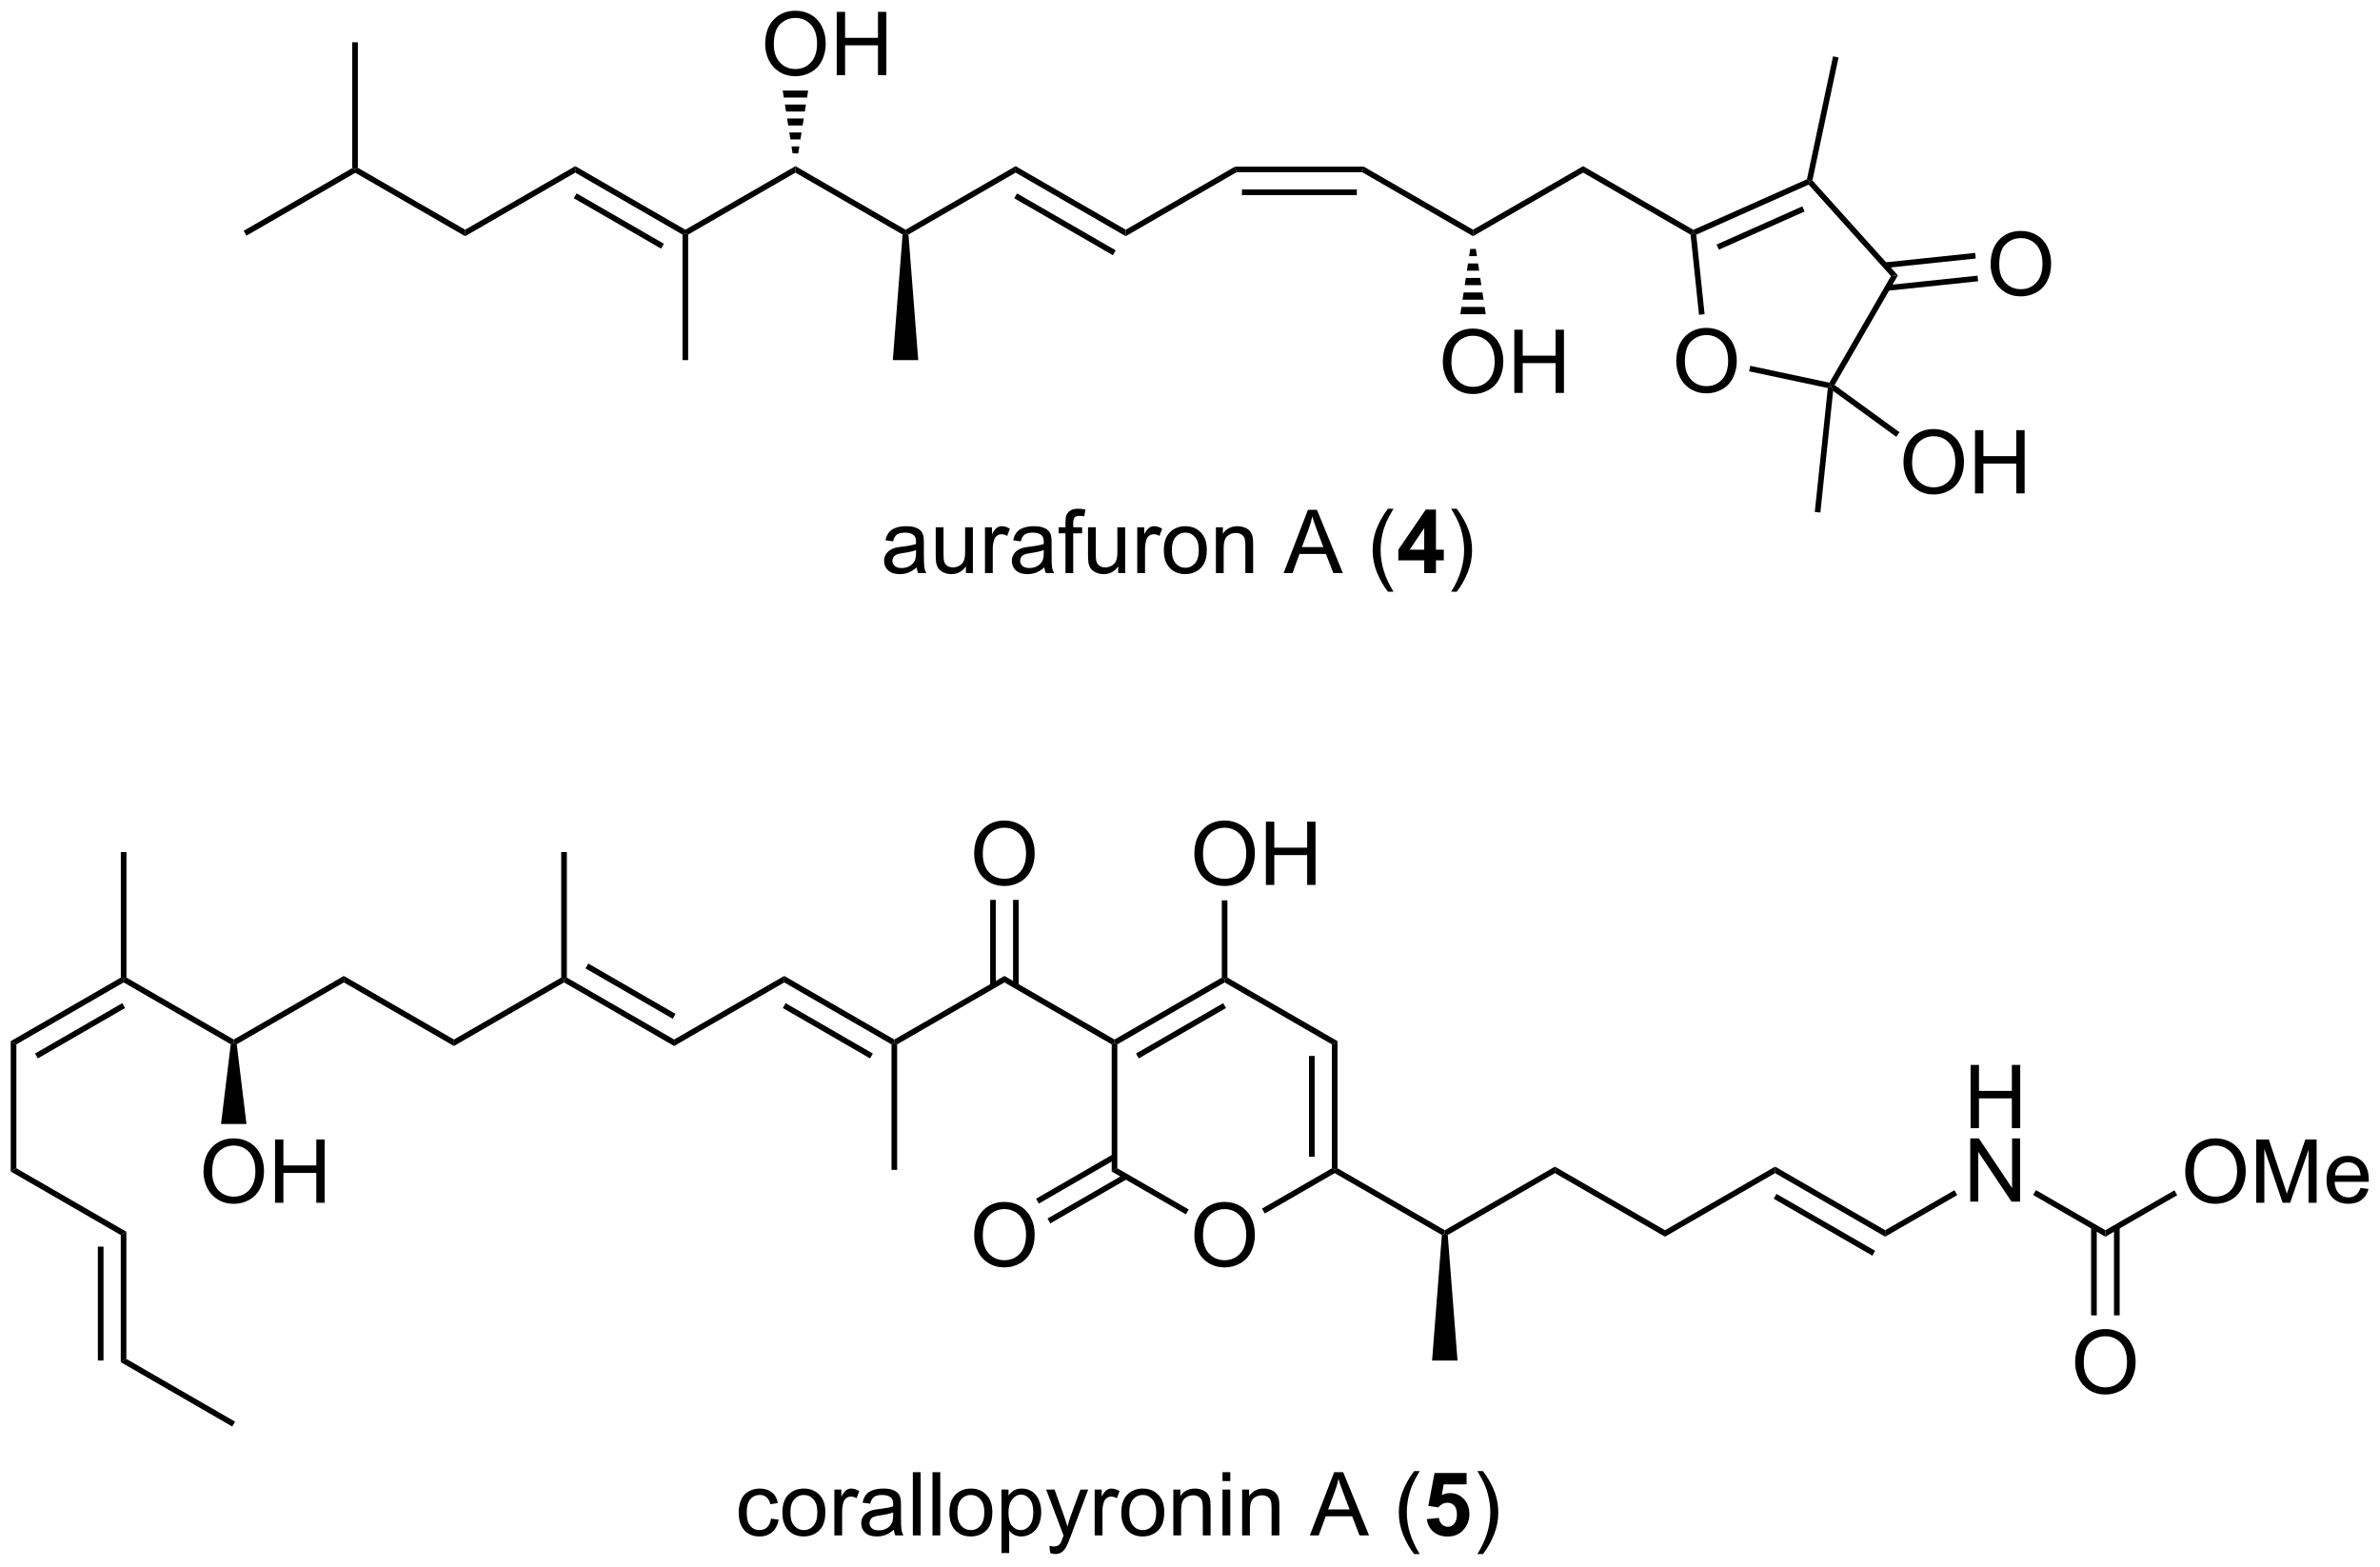<?xml version="1.0" encoding="UTF-8"?>
<!DOCTYPE svg PUBLIC '-//W3C//DTD SVG 1.0//EN'
          'http://www.w3.org/TR/2001/REC-SVG-20010904/DTD/svg10.dtd'>
<svg stroke-dasharray="none" shape-rendering="auto" xmlns="http://www.w3.org/2000/svg" font-family="'Dialog'" text-rendering="auto" width="591" fill-opacity="1" color-interpolation="auto" color-rendering="auto" preserveAspectRatio="xMidYMid meet" font-size="12px" viewBox="0 0 591 389" fill="black" xmlns:xlink="http://www.w3.org/1999/xlink" stroke="black" image-rendering="auto" stroke-miterlimit="10" stroke-linecap="square" stroke-linejoin="miter" font-style="normal" stroke-width="1" height="389" stroke-dashoffset="0" font-weight="normal" stroke-opacity="1"
><!--Generated by the Batik Graphics2D SVG Generator--><defs id="genericDefs"
  /><g
  ><defs id="defs1"
    ><clipPath clipPathUnits="userSpaceOnUse" id="clipPath1"
      ><path d="M0.633 1.598 L222.208 1.598 L222.208 147.305 L0.633 147.305 L0.633 1.598 Z"
      /></clipPath
      ><clipPath clipPathUnits="userSpaceOnUse" id="clipPath2"
      ><path d="M2.946 35.707 L2.946 177.363 L218.361 177.363 L218.361 35.707 Z"
      /></clipPath
    ></defs
    ><g transform="scale(2.667,2.667) translate(-0.633,-1.598) matrix(1.029,0,0,1.029,-2.398,-35.13)"
    ><path d="M25.249 57.017 L24.994 56.575 L34.833 50.894 L35.088 51.041 L35.088 51.336 Z" stroke="none" clip-path="url(#clipPath2)"
    /></g
    ><g transform="matrix(2.743,0,0,2.743,-8.082,-97.943)"
    ><path d="M35.088 51.336 L35.088 51.041 L35.343 50.894 L45.055 56.501 L45.055 57.09 Z" stroke="none" clip-path="url(#clipPath2)"
    /></g
    ><g transform="matrix(2.743,0,0,2.743,-8.082,-97.943)"
    ><path d="M45.055 57.09 L45.055 56.501 L55.022 50.747 L55.022 51.336 Z" stroke="none" clip-path="url(#clipPath2)"
    /></g
    ><g transform="matrix(2.743,0,0,2.743,-8.082,-97.943)"
    ><path d="M55.022 51.336 L55.022 50.747 L64.989 56.501 L64.989 56.796 L64.734 56.943 ZM54.894 53.654 L62.789 58.213 L63.045 57.771 L55.149 53.212 Z" stroke="none" clip-path="url(#clipPath2)"
    /></g
    ><g transform="matrix(2.743,0,0,2.743,-8.082,-97.943)"
    ><path d="M65.244 56.943 L64.989 56.796 L64.989 56.501 L74.955 50.747 L74.955 51.336 Z" stroke="none" clip-path="url(#clipPath2)"
    /></g
    ><g transform="matrix(2.743,0,0,2.743,-8.082,-97.943)"
    ><path d="M74.955 51.336 L74.955 50.747 L84.922 56.501 L84.922 56.796 L84.656 56.937 Z" stroke="none" clip-path="url(#clipPath2)"
    /></g
    ><g transform="matrix(2.743,0,0,2.743,-8.082,-97.943)"
    ><path d="M85.188 56.937 L84.922 56.796 L84.922 56.501 L94.889 50.747 L94.889 51.336 Z" stroke="none" clip-path="url(#clipPath2)"
    /></g
    ><g transform="matrix(2.743,0,0,2.743,-8.082,-97.943)"
    ><path d="M104.856 57.09 L104.856 56.501 L114.754 50.786 L114.891 51.296 Z" stroke="none" clip-path="url(#clipPath2)"
    /></g
    ><g transform="matrix(2.743,0,0,2.743,-8.082,-97.943)"
    ><path d="M114.891 51.296 L114.754 50.786 L126.4 50.786 L126.263 51.296 ZM115.378 53.368 L125.776 53.368 L125.776 52.858 L115.378 52.858 Z" stroke="none" clip-path="url(#clipPath2)"
    /></g
    ><g transform="matrix(2.743,0,0,2.743,-8.082,-97.943)"
    ><path d="M126.263 51.296 L126.4 50.786 L136.298 56.501 L136.298 57.09 Z" stroke="none" clip-path="url(#clipPath2)"
    /></g
    ><g transform="matrix(2.743,0,0,2.743,-8.082,-97.943)"
    ><path d="M136.298 57.09 L136.298 56.501 L146.265 50.747 L146.265 51.336 Z" stroke="none" clip-path="url(#clipPath2)"
    /></g
    ><g transform="matrix(2.743,0,0,2.743,-8.082,-97.943)"
    ><path d="M146.265 51.336 L146.265 50.747 L156.247 56.51 L156.232 56.796 L155.991 56.952 Z" stroke="none" clip-path="url(#clipPath2)"
    /></g
    ><g transform="matrix(2.743,0,0,2.743,-8.082,-97.943)"
    ><path d="M133.561 68.49 Q133.561 67.063 134.327 66.258 Q135.092 65.451 136.303 65.451 Q137.095 65.451 137.73 65.831 Q138.368 66.209 138.702 66.886 Q139.038 67.563 139.038 68.422 Q139.038 69.295 138.686 69.982 Q138.334 70.67 137.689 71.024 Q137.045 71.378 136.298 71.378 Q135.491 71.378 134.853 70.988 Q134.217 70.594 133.889 69.92 Q133.561 69.243 133.561 68.49 ZM134.342 68.501 Q134.342 69.537 134.897 70.133 Q135.454 70.727 136.295 70.727 Q137.15 70.727 137.702 70.126 Q138.256 69.524 138.256 68.42 Q138.256 67.719 138.019 67.199 Q137.782 66.678 137.327 66.391 Q136.874 66.102 136.306 66.102 Q135.501 66.102 134.92 66.657 Q134.342 67.209 134.342 68.501 ZM140.036 71.279 L140.036 65.553 L140.794 65.553 L140.794 67.904 L143.771 67.904 L143.771 65.553 L144.529 65.553 L144.529 71.279 L143.771 71.279 L143.771 68.579 L140.794 68.579 L140.794 71.279 L140.036 71.279 Z" stroke="none" clip-path="url(#clipPath2)"
    /></g
    ><g transform="matrix(2.743,0,0,2.743,-8.082,-97.943)"
    ><path d="M136.553 58.241 L136.653 58.898 L135.943 58.898 L136.043 58.241 ZM136.752 59.554 L136.852 60.211 L135.744 60.211 L135.844 59.554 ZM136.951 60.868 L137.051 61.524 L135.545 61.524 L135.645 60.868 ZM137.15 62.181 L137.25 62.837 L135.346 62.837 L135.446 62.181 ZM137.349 63.494 L137.449 64.15 L135.147 64.15 L135.247 63.494 Z" stroke="none" clip-path="url(#clipPath2)"
    /></g
    ><g transform="matrix(2.743,0,0,2.743,-8.082,-97.943)"
    ><path d="M84.656 56.937 L84.922 56.796 L85.188 56.937 L86.073 68.304 L83.771 68.304 Z" stroke="none" clip-path="url(#clipPath2)"
    /></g
    ><g transform="matrix(2.743,0,0,2.743,-8.082,-97.943)"
    ><path d="M64.734 56.943 L64.989 56.796 L65.244 56.943 L65.244 68.304 L64.734 68.304 Z" stroke="none" clip-path="url(#clipPath2)"
    /></g
    ><g transform="matrix(2.743,0,0,2.743,-8.082,-97.943)"
    ><path d="M72.218 39.719 Q72.218 38.292 72.984 37.487 Q73.75 36.68 74.961 36.68 Q75.752 36.68 76.388 37.06 Q77.026 37.437 77.359 38.114 Q77.695 38.792 77.695 39.651 Q77.695 40.523 77.343 41.211 Q76.992 41.898 76.346 42.252 Q75.703 42.607 74.955 42.607 Q74.148 42.607 73.51 42.216 Q72.875 41.823 72.546 41.148 Q72.218 40.471 72.218 39.719 ZM73 39.729 Q73 40.766 73.554 41.362 Q74.112 41.956 74.953 41.956 Q75.807 41.956 76.359 41.354 Q76.914 40.752 76.914 39.648 Q76.914 38.948 76.677 38.427 Q76.44 37.906 75.984 37.62 Q75.531 37.331 74.963 37.331 Q74.159 37.331 73.578 37.885 Q73 38.437 73 39.729 ZM78.694 42.508 L78.694 36.781 L79.451 36.781 L79.451 39.133 L82.428 39.133 L82.428 36.781 L83.186 36.781 L83.186 42.508 L82.428 42.508 L82.428 39.807 L79.451 39.807 L79.451 42.508 L78.694 42.508 Z" stroke="none" clip-path="url(#clipPath2)"
    /></g
    ><g transform="matrix(2.743,0,0,2.743,-8.082,-97.943)"
    ><path d="M74.7 49.596 L74.601 48.963 L75.31 48.963 L75.21 49.596 ZM74.501 48.331 L74.402 47.698 L75.509 47.698 L75.409 48.331 ZM74.302 47.066 L74.203 46.433 L75.708 46.433 L75.609 47.066 ZM74.103 45.801 L74.004 45.168 L75.907 45.168 L75.808 45.801 ZM73.904 44.536 L73.805 43.903 L76.106 43.903 L76.007 44.536 Z" stroke="none" clip-path="url(#clipPath2)"
    /></g
    ><g transform="matrix(2.743,0,0,2.743,-8.082,-97.943)"
    ><path d="M35.343 50.894 L35.088 51.041 L34.833 50.894 L34.833 39.533 L35.343 39.533 Z" stroke="none" clip-path="url(#clipPath2)"
    /></g
    ><g transform="matrix(2.743,0,0,2.743,-8.082,-97.943)"
    ><path d="M154.697 68.427 Q154.697 67 155.463 66.195 Q156.229 65.388 157.44 65.388 Q158.231 65.388 158.867 65.768 Q159.505 66.146 159.838 66.823 Q160.174 67.5 160.174 68.359 Q160.174 69.232 159.822 69.919 Q159.471 70.607 158.825 70.961 Q158.182 71.315 157.435 71.315 Q156.627 71.315 155.989 70.925 Q155.354 70.531 155.026 69.857 Q154.697 69.18 154.697 68.427 ZM155.479 68.438 Q155.479 69.474 156.033 70.07 Q156.591 70.664 157.432 70.664 Q158.286 70.664 158.838 70.063 Q159.393 69.461 159.393 68.357 Q159.393 67.656 159.156 67.136 Q158.919 66.615 158.463 66.328 Q158.01 66.039 157.442 66.039 Q156.638 66.039 156.057 66.594 Q155.479 67.146 155.479 68.438 Z" stroke="none" clip-path="url(#clipPath2)"
    /></g
    ><g transform="matrix(2.743,0,0,2.743,-8.082,-97.943)"
    ><path d="M155.991 56.952 L156.232 56.796 L156.505 56.953 L157.261 64.15 L156.754 64.203 Z" stroke="none" clip-path="url(#clipPath2)"
    /></g
    ><g transform="matrix(2.743,0,0,2.743,-8.082,-97.943)"
    ><path d="M156.505 56.953 L156.232 56.796 L156.247 56.51 L166.523 51.934 L166.745 52.115 L166.68 52.423 ZM158.553 58.309 L166.317 54.852 L166.109 54.386 L158.345 57.843 Z" stroke="none" clip-path="url(#clipPath2)"
    /></g
    ><g transform="matrix(2.743,0,0,2.743,-8.082,-97.943)"
    ><path d="M166.68 52.423 L166.745 52.115 L167.022 52.041 L174.76 60.634 L174.132 60.7 Z" stroke="none" clip-path="url(#clipPath2)"
    /></g
    ><g transform="matrix(2.743,0,0,2.743,-8.082,-97.943)"
    ><path d="M161.291 69.322 L161.398 68.823 L168.563 70.346 L168.692 70.634 L168.414 70.836 Z" stroke="none" clip-path="url(#clipPath2)"
    /></g
    ><g transform="matrix(2.743,0,0,2.743,-8.082,-97.943)"
    ><path d="M174.132 60.7 L174.76 60.634 L169.028 70.563 L168.692 70.634 L168.563 70.346 Z" stroke="none" clip-path="url(#clipPath2)"
    /></g
    ><g transform="matrix(2.743,0,0,2.743,-8.082,-97.943)"
    ><path d="M183.155 59.65 Q183.155 58.223 183.92 57.419 Q184.686 56.611 185.897 56.611 Q186.689 56.611 187.324 56.991 Q187.962 57.369 188.295 58.046 Q188.631 58.723 188.631 59.583 Q188.631 60.455 188.28 61.142 Q187.928 61.83 187.282 62.184 Q186.639 62.538 185.892 62.538 Q185.084 62.538 184.446 62.148 Q183.811 61.754 183.483 61.08 Q183.155 60.403 183.155 59.65 ZM183.936 59.661 Q183.936 60.697 184.491 61.294 Q185.048 61.887 185.889 61.887 Q186.743 61.887 187.295 61.286 Q187.85 60.684 187.85 59.58 Q187.85 58.879 187.613 58.359 Q187.376 57.838 186.92 57.551 Q186.467 57.262 185.899 57.262 Q185.095 57.262 184.514 57.817 Q183.936 58.369 183.936 59.661 Z" stroke="none" clip-path="url(#clipPath2)"
    /></g
    ><g transform="matrix(2.743,0,0,2.743,-8.082,-97.943)"
    ><path d="M173.833 62.03 L182.023 61.169 L181.97 60.661 L173.779 61.522 ZM173.616 59.97 L181.807 59.109 L181.754 58.601 L173.563 59.462 Z" stroke="none" clip-path="url(#clipPath2)"
    /></g
    ><g transform="matrix(2.743,0,0,2.743,-8.082,-97.943)"
    ><path d="M168.414 70.836 L168.692 70.634 L168.899 71.1 L167.742 82.106 L167.235 82.053 Z" stroke="none" clip-path="url(#clipPath2)"
    /></g
    ><g transform="matrix(2.743,0,0,2.743,-8.082,-97.943)"
    ><path d="M167.022 52.041 L166.745 52.115 L166.523 51.934 L168.888 40.804 L169.388 40.911 Z" stroke="none" clip-path="url(#clipPath2)"
    /></g
    ><g transform="matrix(2.743,0,0,2.743,-8.082,-97.943)"
    ><path d="M175.265 77.585 Q175.265 76.158 176.031 75.353 Q176.797 74.546 178.008 74.546 Q178.799 74.546 179.435 74.926 Q180.073 75.303 180.406 75.981 Q180.742 76.658 180.742 77.517 Q180.742 78.389 180.39 79.077 Q180.039 79.764 179.393 80.118 Q178.75 80.473 178.002 80.473 Q177.195 80.473 176.557 80.082 Q175.922 79.689 175.594 79.014 Q175.265 78.337 175.265 77.585 ZM176.047 77.595 Q176.047 78.632 176.601 79.228 Q177.159 79.822 178 79.822 Q178.854 79.822 179.406 79.22 Q179.961 78.618 179.961 77.514 Q179.961 76.814 179.724 76.293 Q179.487 75.772 179.031 75.486 Q178.578 75.197 178.01 75.197 Q177.206 75.197 176.625 75.751 Q176.047 76.303 176.047 77.595 ZM181.741 80.374 L181.741 74.647 L182.499 74.647 L182.499 76.999 L185.475 76.999 L185.475 74.647 L186.233 74.647 L186.233 80.374 L185.475 80.374 L185.475 77.673 L182.499 77.673 L182.499 80.374 L181.741 80.374 Z" stroke="none" clip-path="url(#clipPath2)"
    /></g
    ><g transform="matrix(2.743,0,0,2.743,-8.082,-97.943)"
    ><path d="M168.899 71.1 L168.692 70.634 L169.028 70.563 L174.91 74.837 L174.61 75.25 Z" stroke="none" clip-path="url(#clipPath2)"
    /></g
    ><g transform="matrix(2.743,0,0,2.743,-8.082,-97.943)"
    ><path d="M94.889 51.336 L94.889 50.747 L104.856 56.501 L104.856 57.09 ZM94.761 53.654 L103.692 58.811 L103.948 58.369 L95.016 53.212 Z" stroke="none" clip-path="url(#clipPath2)"
    /></g
    ><g transform="matrix(2.743,0,0,2.743,-8.082,-97.943)"
    ><path d="M111.071 147.553 Q111.071 146.126 111.837 145.322 Q112.603 144.514 113.814 144.514 Q114.605 144.514 115.241 144.895 Q115.879 145.272 116.212 145.949 Q116.548 146.626 116.548 147.486 Q116.548 148.358 116.196 149.046 Q115.845 149.733 115.199 150.087 Q114.556 150.441 113.808 150.441 Q113.001 150.441 112.363 150.051 Q111.728 149.658 111.4 148.983 Q111.071 148.306 111.071 147.553 ZM111.853 147.564 Q111.853 148.6 112.407 149.197 Q112.965 149.79 113.806 149.79 Q114.66 149.79 115.212 149.189 Q115.767 148.587 115.767 147.483 Q115.767 146.783 115.53 146.262 Q115.293 145.741 114.837 145.454 Q114.384 145.165 113.816 145.165 Q113.011 145.165 112.431 145.72 Q111.853 146.272 111.853 147.564 Z" stroke="none" clip-path="url(#clipPath2)"
    /></g
    ><g transform="matrix(2.743,0,0,2.743,-8.082,-97.943)"
    ><path d="M103.587 130.252 L103.842 130.105 L104.097 130.252 L104.097 141.466 L103.587 141.761 Z" stroke="none" clip-path="url(#clipPath2)"
    /></g
    ><g transform="matrix(2.743,0,0,2.743,-8.082,-97.943)"
    ><path d="M103.587 141.761 L104.097 141.466 L110.555 145.195 L110.3 145.637 Z" stroke="none" clip-path="url(#clipPath2)"
    /></g
    ><g transform="matrix(2.743,0,0,2.743,-8.082,-97.943)"
    ><path d="M117.447 145.562 L117.191 145.12 L123.52 141.466 L123.775 141.613 L123.775 141.908 Z" stroke="none" clip-path="url(#clipPath2)"
    /></g
    ><g transform="matrix(2.743,0,0,2.743,-8.082,-97.943)"
    ><path d="M124.03 141.466 L123.775 141.613 L123.52 141.466 L123.52 130.252 L124.03 129.957 ZM121.959 140.417 L121.959 131.3 L121.448 131.3 L121.448 140.417 Z" stroke="none" clip-path="url(#clipPath2)"
    /></g
    ><g transform="matrix(2.743,0,0,2.743,-8.082,-97.943)"
    ><path d="M124.03 129.957 L123.52 130.252 L113.808 124.645 L113.808 124.35 L114.064 124.203 Z" stroke="none" clip-path="url(#clipPath2)"
    /></g
    ><g transform="matrix(2.743,0,0,2.743,-8.082,-97.943)"
    ><path d="M113.553 124.203 L113.808 124.35 L113.808 124.645 L104.097 130.252 L103.842 130.105 L103.842 129.81 ZM113.681 126.521 L105.786 131.08 L106.041 131.522 L113.936 126.963 Z" stroke="none" clip-path="url(#clipPath2)"
    /></g
    ><g transform="matrix(2.743,0,0,2.743,-8.082,-97.943)"
    ><path d="M91.138 147.553 Q91.138 146.126 91.903 145.322 Q92.669 144.514 93.88 144.514 Q94.672 144.514 95.307 144.895 Q95.945 145.272 96.278 145.949 Q96.614 146.626 96.614 147.486 Q96.614 148.358 96.263 149.046 Q95.911 149.733 95.265 150.087 Q94.622 150.441 93.875 150.441 Q93.067 150.441 92.43 150.051 Q91.794 149.658 91.466 148.983 Q91.138 148.306 91.138 147.553 ZM91.919 147.564 Q91.919 148.6 92.474 149.197 Q93.031 149.79 93.872 149.79 Q94.726 149.79 95.278 149.189 Q95.833 148.587 95.833 147.483 Q95.833 146.783 95.596 146.262 Q95.359 145.741 94.903 145.454 Q94.45 145.165 93.883 145.165 Q93.078 145.165 92.497 145.72 Q91.919 146.272 91.919 147.564 Z" stroke="none" clip-path="url(#clipPath2)"
    /></g
    ><g transform="matrix(2.743,0,0,2.743,-8.082,-97.943)"
    ><path d="M103.714 140.196 L96.74 144.223 L96.995 144.665 L103.969 140.638 ZM104.75 141.99 L97.776 146.017 L98.031 146.459 L105.005 142.432 Z" stroke="none" clip-path="url(#clipPath2)"
    /></g
    ><g transform="matrix(2.743,0,0,2.743,-8.082,-97.943)"
    ><path d="M103.842 129.81 L103.842 130.105 L103.587 130.252 L93.875 124.645 L93.875 124.056 Z" stroke="none" clip-path="url(#clipPath2)"
    /></g
    ><g transform="matrix(2.743,0,0,2.743,-8.082,-97.943)"
    ><path d="M93.875 124.056 L93.875 124.645 L84.163 130.252 L83.908 130.105 L83.908 129.81 Z" stroke="none" clip-path="url(#clipPath2)"
    /></g
    ><g transform="matrix(2.743,0,0,2.743,-8.082,-97.943)"
    ><path d="M83.908 129.81 L83.908 130.105 L83.653 130.252 L73.941 124.645 L73.941 124.056 ZM81.964 131.08 L74.069 126.521 L73.814 126.963 L81.709 131.522 Z" stroke="none" clip-path="url(#clipPath2)"
    /></g
    ><g transform="matrix(2.743,0,0,2.743,-8.082,-97.943)"
    ><path d="M73.941 124.056 L73.941 124.645 L63.974 130.399 L63.974 129.81 Z" stroke="none" clip-path="url(#clipPath2)"
    /></g
    ><g transform="matrix(2.743,0,0,2.743,-8.082,-97.943)"
    ><path d="M63.974 129.81 L63.974 130.399 L54.008 124.645 L54.008 124.35 L54.263 124.203 ZM64.102 127.492 L56.207 122.933 L55.952 123.375 L63.847 127.933 Z" stroke="none" clip-path="url(#clipPath2)"
    /></g
    ><g transform="matrix(2.743,0,0,2.743,-8.082,-97.943)"
    ><path d="M53.752 124.203 L54.008 124.35 L54.008 124.645 L44.041 130.399 L44.041 129.81 Z" stroke="none" clip-path="url(#clipPath2)"
    /></g
    ><g transform="matrix(2.743,0,0,2.743,-8.082,-97.943)"
    ><path d="M44.041 129.81 L44.041 130.399 L34.074 124.645 L34.074 124.056 Z" stroke="none" clip-path="url(#clipPath2)"
    /></g
    ><g transform="matrix(2.743,0,0,2.743,-8.082,-97.943)"
    ><path d="M34.074 124.056 L34.074 124.645 L24.379 130.242 L24.107 130.105 L24.107 129.81 Z" stroke="none" clip-path="url(#clipPath2)"
    /></g
    ><g transform="matrix(2.743,0,0,2.743,-8.082,-97.943)"
    ><path d="M24.107 129.81 L24.107 130.105 L23.835 130.242 L14.14 124.645 L14.14 124.35 L14.396 124.203 Z" stroke="none" clip-path="url(#clipPath2)"
    /></g
    ><g transform="matrix(2.743,0,0,2.743,-8.082,-97.943)"
    ><path d="M13.885 124.203 L14.14 124.35 L14.14 124.645 L4.429 130.252 L3.919 129.957 ZM14.013 126.521 L6.118 131.08 L6.373 131.522 L14.268 126.963 Z" stroke="none" clip-path="url(#clipPath2)"
    /></g
    ><g transform="matrix(2.743,0,0,2.743,-8.082,-97.943)"
    ><path d="M91.138 113.027 Q91.138 111.6 91.903 110.796 Q92.669 109.988 93.88 109.988 Q94.672 109.988 95.307 110.369 Q95.945 110.746 96.278 111.423 Q96.614 112.1 96.614 112.96 Q96.614 113.832 96.263 114.52 Q95.911 115.207 95.265 115.561 Q94.622 115.915 93.875 115.915 Q93.067 115.915 92.43 115.525 Q91.794 115.132 91.466 114.457 Q91.138 113.78 91.138 113.027 ZM91.919 113.038 Q91.919 114.074 92.474 114.671 Q93.031 115.264 93.872 115.264 Q94.726 115.264 95.278 114.663 Q95.833 114.061 95.833 112.957 Q95.833 112.257 95.596 111.736 Q95.359 111.215 94.903 110.928 Q94.45 110.639 93.883 110.639 Q93.078 110.639 92.497 111.194 Q91.919 111.746 91.919 113.038 Z" stroke="none" clip-path="url(#clipPath2)"
    /></g
    ><g transform="matrix(2.743,0,0,2.743,-8.082,-97.943)"
    ><path d="M95.166 124.948 L95.166 117.172 L94.656 117.172 L94.656 124.948 ZM93.094 124.948 L93.094 117.172 L92.584 117.172 L92.584 124.948 Z" stroke="none" clip-path="url(#clipPath2)"
    /></g
    ><g transform="matrix(2.743,0,0,2.743,-8.082,-97.943)"
    ><path d="M83.653 130.252 L83.908 130.105 L84.163 130.252 L84.163 141.613 L83.653 141.613 Z" stroke="none" clip-path="url(#clipPath2)"
    /></g
    ><g transform="matrix(2.743,0,0,2.743,-8.082,-97.943)"
    ><path d="M54.263 124.203 L54.008 124.35 L53.752 124.203 L53.752 112.841 L54.263 112.841 Z" stroke="none" clip-path="url(#clipPath2)"
    /></g
    ><g transform="matrix(2.743,0,0,2.743,-8.082,-97.943)"
    ><path d="M21.37 141.799 Q21.37 140.372 22.136 139.567 Q22.902 138.76 24.113 138.76 Q24.904 138.76 25.54 139.14 Q26.178 139.518 26.511 140.195 Q26.847 140.872 26.847 141.731 Q26.847 142.604 26.495 143.291 Q26.144 143.979 25.498 144.333 Q24.855 144.687 24.107 144.687 Q23.3 144.687 22.662 144.297 Q22.027 143.903 21.698 143.229 Q21.37 142.552 21.37 141.799 ZM22.152 141.81 Q22.152 142.846 22.706 143.442 Q23.264 144.036 24.105 144.036 Q24.959 144.036 25.511 143.435 Q26.066 142.833 26.066 141.729 Q26.066 141.028 25.829 140.507 Q25.592 139.987 25.136 139.7 Q24.683 139.411 24.115 139.411 Q23.31 139.411 22.73 139.966 Q22.152 140.518 22.152 141.81 ZM27.846 144.588 L27.846 138.862 L28.603 138.862 L28.603 141.213 L31.58 141.213 L31.58 138.862 L32.338 138.862 L32.338 144.588 L31.58 144.588 L31.58 141.888 L28.603 141.888 L28.603 144.588 L27.846 144.588 Z" stroke="none" clip-path="url(#clipPath2)"
    /></g
    ><g transform="matrix(2.743,0,0,2.743,-8.082,-97.943)"
    ><path d="M23.835 130.242 L24.107 130.105 L24.379 130.242 L25.258 137.459 L22.956 137.459 Z" stroke="none" clip-path="url(#clipPath2)"
    /></g
    ><g transform="matrix(2.743,0,0,2.743,-8.082,-97.943)"
    ><path d="M14.396 124.203 L14.14 124.35 L13.885 124.203 L13.885 112.841 L14.396 112.841 Z" stroke="none" clip-path="url(#clipPath2)"
    /></g
    ><g transform="matrix(2.743,0,0,2.743,-8.082,-97.943)"
    ><path d="M3.919 129.957 L4.429 130.252 L4.429 141.466 L3.919 141.761 Z" stroke="none" clip-path="url(#clipPath2)"
    /></g
    ><g transform="matrix(2.743,0,0,2.743,-8.082,-97.943)"
    ><path d="M111.071 113.027 Q111.071 111.6 111.837 110.796 Q112.603 109.988 113.814 109.988 Q114.605 109.988 115.241 110.369 Q115.879 110.746 116.212 111.423 Q116.548 112.1 116.548 112.96 Q116.548 113.832 116.196 114.52 Q115.845 115.207 115.199 115.561 Q114.556 115.915 113.808 115.915 Q113.001 115.915 112.363 115.525 Q111.728 115.132 111.4 114.457 Q111.071 113.78 111.071 113.027 ZM111.853 113.038 Q111.853 114.074 112.407 114.671 Q112.965 115.264 113.806 115.264 Q114.66 115.264 115.212 114.663 Q115.767 114.061 115.767 112.957 Q115.767 112.257 115.53 111.736 Q115.293 111.215 114.837 110.928 Q114.384 110.639 113.816 110.639 Q113.011 110.639 112.431 111.194 Q111.853 111.746 111.853 113.038 ZM117.547 115.817 L117.547 110.09 L118.305 110.09 L118.305 112.442 L121.281 112.442 L121.281 110.09 L122.039 110.09 L122.039 115.817 L121.281 115.817 L121.281 113.116 L118.305 113.116 L118.305 115.817 L117.547 115.817 Z" stroke="none" clip-path="url(#clipPath2)"
    /></g
    ><g transform="matrix(2.743,0,0,2.743,-8.082,-97.943)"
    ><path d="M114.064 124.203 L113.808 124.35 L113.553 124.203 L113.553 117.212 L114.064 117.212 Z" stroke="none" clip-path="url(#clipPath2)"
    /></g
    ><g transform="matrix(2.743,0,0,2.743,-8.082,-97.943)"
    ><path d="M123.775 141.908 L123.775 141.613 L124.03 141.466 L133.742 147.073 L133.742 147.368 L133.476 147.508 Z" stroke="none" clip-path="url(#clipPath2)"
    /></g
    ><g transform="matrix(2.743,0,0,2.743,-8.082,-97.943)"
    ><path d="M134.008 147.508 L133.742 147.368 L133.742 147.073 L143.709 141.319 L143.709 141.908 Z" stroke="none" clip-path="url(#clipPath2)"
    /></g
    ><g transform="matrix(2.743,0,0,2.743,-8.082,-97.943)"
    ><path d="M133.476 147.508 L133.742 147.368 L134.008 147.508 L134.893 158.876 L132.591 158.876 Z" stroke="none" clip-path="url(#clipPath2)"
    /></g
    ><g transform="matrix(2.743,0,0,2.743,-8.082,-97.943)"
    ><path d="M143.709 141.908 L143.709 141.319 L153.676 147.073 L153.676 147.662 Z" stroke="none" clip-path="url(#clipPath2)"
    /></g
    ><g transform="matrix(2.743,0,0,2.743,-8.082,-97.943)"
    ><path d="M153.676 147.662 L153.676 147.073 L163.642 141.319 L163.642 141.908 Z" stroke="none" clip-path="url(#clipPath2)"
    /></g
    ><g transform="matrix(2.743,0,0,2.743,-8.082,-97.943)"
    ><path d="M163.642 141.908 L163.642 141.319 L173.609 147.073 L173.609 147.662 ZM163.515 144.226 L172.446 149.382 L172.701 148.941 L163.77 143.784 Z" stroke="none" clip-path="url(#clipPath2)"
    /></g
    ><g transform="matrix(2.743,0,0,2.743,-8.082,-97.943)"
    ><path d="M181.342 137.838 L181.342 132.112 L182.099 132.112 L182.099 134.463 L185.076 134.463 L185.076 132.112 L185.834 132.112 L185.834 137.838 L185.076 137.838 L185.076 135.138 L182.099 135.138 L182.099 137.838 L181.342 137.838 Z" stroke="none" clip-path="url(#clipPath2)"
    /></g
    ><g transform="matrix(2.743,0,0,2.743,-8.082,-97.943)"
    ><path d="M181.31 144.488 L181.31 138.762 L182.089 138.762 L185.097 143.256 L185.097 138.762 L185.823 138.762 L185.823 144.488 L185.045 144.488 L182.037 139.988 L182.037 144.488 L181.31 144.488 Z" stroke="none" clip-path="url(#clipPath2)"
    /></g
    ><g transform="matrix(2.743,0,0,2.743,-8.082,-97.943)"
    ><path d="M173.609 147.662 L173.609 147.073 L179.879 143.453 L180.134 143.895 Z" stroke="none" clip-path="url(#clipPath2)"
    /></g
    ><g transform="matrix(2.743,0,0,2.743,-8.082,-97.943)"
    ><path d="M187.002 143.886 L187.257 143.444 L193.543 147.073 L193.543 147.662 Z" stroke="none" clip-path="url(#clipPath2)"
    /></g
    ><g transform="matrix(2.743,0,0,2.743,-8.082,-97.943)"
    ><path d="M200.773 141.799 Q200.773 140.372 201.538 139.567 Q202.304 138.76 203.515 138.76 Q204.306 138.76 204.942 139.14 Q205.58 139.518 205.913 140.195 Q206.249 140.872 206.249 141.731 Q206.249 142.604 205.898 143.291 Q205.546 143.979 204.9 144.333 Q204.257 144.687 203.51 144.687 Q202.702 144.687 202.064 144.297 Q201.429 143.903 201.101 143.229 Q200.773 142.552 200.773 141.799 ZM201.554 141.81 Q201.554 142.846 202.108 143.442 Q202.666 144.036 203.507 144.036 Q204.361 144.036 204.913 143.435 Q205.468 142.833 205.468 141.729 Q205.468 141.028 205.231 140.507 Q204.994 139.987 204.538 139.7 Q204.085 139.411 203.517 139.411 Q202.713 139.411 202.132 139.966 Q201.554 140.518 201.554 141.81 ZM207.201 144.588 L207.201 138.862 L208.341 138.862 L209.698 142.916 Q209.886 143.481 209.972 143.763 Q210.068 143.45 210.276 142.846 L211.646 138.862 L212.667 138.862 L212.667 144.588 L211.935 144.588 L211.935 139.794 L210.271 144.588 L209.589 144.588 L207.933 139.713 L207.933 144.588 L207.201 144.588 ZM216.638 143.252 L217.365 143.341 Q217.193 143.979 216.727 144.33 Q216.263 144.682 215.542 144.682 Q214.631 144.682 214.097 144.122 Q213.565 143.56 213.565 142.549 Q213.565 141.502 214.105 140.924 Q214.644 140.346 215.503 140.346 Q216.334 140.346 216.86 140.914 Q217.388 141.479 217.388 142.505 Q217.388 142.567 217.386 142.692 L214.292 142.692 Q214.331 143.377 214.678 143.742 Q215.026 144.104 215.545 144.104 Q215.933 144.104 216.206 143.901 Q216.48 143.698 216.638 143.252 ZM214.331 142.114 L216.646 142.114 Q216.599 141.591 216.381 141.33 Q216.045 140.924 215.511 140.924 Q215.026 140.924 214.696 141.25 Q214.365 141.573 214.331 142.114 Z" stroke="none" clip-path="url(#clipPath2)"
    /></g
    ><g transform="matrix(2.743,0,0,2.743,-8.082,-97.943)"
    ><path d="M193.543 147.662 L193.543 147.073 L199.792 143.465 L200.047 143.907 Z" stroke="none" clip-path="url(#clipPath2)"
    /></g
    ><g transform="matrix(2.743,0,0,2.743,-8.082,-97.943)"
    ><path d="M190.806 159.062 Q190.806 157.635 191.571 156.83 Q192.337 156.023 193.548 156.023 Q194.34 156.023 194.975 156.403 Q195.613 156.781 195.946 157.458 Q196.282 158.135 196.282 158.994 Q196.282 159.867 195.931 160.554 Q195.579 161.242 194.933 161.596 Q194.29 161.95 193.543 161.95 Q192.736 161.95 192.097 161.56 Q191.462 161.166 191.134 160.492 Q190.806 159.815 190.806 159.062 ZM191.587 159.073 Q191.587 160.109 192.142 160.705 Q192.699 161.299 193.54 161.299 Q194.394 161.299 194.946 160.698 Q195.501 160.096 195.501 158.992 Q195.501 158.291 195.264 157.77 Q195.027 157.25 194.571 156.963 Q194.118 156.674 193.551 156.674 Q192.746 156.674 192.165 157.229 Q191.587 157.781 191.587 159.073 Z" stroke="none" clip-path="url(#clipPath2)"
    /></g
    ><g transform="matrix(2.743,0,0,2.743,-8.082,-97.943)"
    ><path d="M192.252 146.769 L192.252 154.783 L192.762 154.783 L192.762 146.769 ZM194.323 146.769 L194.323 154.783 L194.834 154.783 L194.834 146.769 Z" stroke="none" clip-path="url(#clipPath2)"
    /></g
    ><g transform="matrix(2.743,0,0,2.743,-8.082,-97.943)"
    ><path d="M85.93 87.073 Q85.539 87.406 85.177 87.544 Q84.818 87.68 84.403 87.68 Q83.719 87.68 83.351 87.346 Q82.984 87.01 82.984 86.492 Q82.984 86.188 83.122 85.935 Q83.263 85.682 83.487 85.531 Q83.711 85.378 83.992 85.299 Q84.2 85.245 84.617 85.195 Q85.469 85.094 85.872 84.953 Q85.875 84.807 85.875 84.768 Q85.875 84.339 85.677 84.164 Q85.406 83.924 84.875 83.924 Q84.38 83.924 84.143 84.099 Q83.906 84.273 83.794 84.714 L83.107 84.62 Q83.2 84.18 83.414 83.909 Q83.63 83.635 84.036 83.49 Q84.443 83.344 84.976 83.344 Q85.508 83.344 85.838 83.469 Q86.172 83.594 86.328 83.784 Q86.484 83.971 86.547 84.26 Q86.583 84.44 86.583 84.909 L86.583 85.846 Q86.583 86.828 86.627 87.089 Q86.672 87.346 86.805 87.586 L86.07 87.586 Q85.961 87.367 85.93 87.073 ZM85.872 85.503 Q85.49 85.659 84.724 85.768 Q84.289 85.831 84.109 85.909 Q83.93 85.987 83.831 86.138 Q83.734 86.289 83.734 86.471 Q83.734 86.753 83.948 86.94 Q84.161 87.128 84.57 87.128 Q84.976 87.128 85.291 86.951 Q85.609 86.773 85.758 86.464 Q85.872 86.227 85.872 85.76 L85.872 85.503 ZM90.392 87.586 L90.392 86.977 Q89.907 87.68 89.074 87.68 Q88.707 87.68 88.389 87.539 Q88.072 87.398 87.915 87.185 Q87.762 86.971 87.699 86.664 Q87.657 86.456 87.657 86.008 L87.657 83.438 L88.361 83.438 L88.361 85.737 Q88.361 86.289 88.402 86.479 Q88.47 86.758 88.683 86.917 Q88.9 87.073 89.215 87.073 Q89.532 87.073 89.808 86.912 Q90.087 86.75 90.202 86.471 Q90.316 86.19 90.316 85.659 L90.316 83.438 L91.019 83.438 L91.019 87.586 L90.392 87.586 ZM92.115 87.586 L92.115 83.438 L92.747 83.438 L92.747 84.065 Q92.99 83.625 93.193 83.484 Q93.398 83.344 93.646 83.344 Q94 83.344 94.367 83.57 L94.125 84.221 Q93.867 84.07 93.609 84.07 Q93.38 84.07 93.195 84.208 Q93.013 84.346 92.935 84.594 Q92.818 84.969 92.818 85.414 L92.818 87.586 L92.115 87.586 ZM97.492 87.073 Q97.101 87.406 96.74 87.544 Q96.38 87.68 95.966 87.68 Q95.281 87.68 94.914 87.346 Q94.547 87.01 94.547 86.492 Q94.547 86.188 94.685 85.935 Q94.825 85.682 95.049 85.531 Q95.273 85.378 95.555 85.299 Q95.763 85.245 96.18 85.195 Q97.031 85.094 97.435 84.953 Q97.437 84.807 97.437 84.768 Q97.437 84.339 97.24 84.164 Q96.969 83.924 96.437 83.924 Q95.943 83.924 95.706 84.099 Q95.469 84.273 95.357 84.714 L94.669 84.62 Q94.763 84.18 94.976 83.909 Q95.193 83.635 95.599 83.49 Q96.005 83.344 96.539 83.344 Q97.07 83.344 97.401 83.469 Q97.734 83.594 97.891 83.784 Q98.047 83.971 98.109 84.26 Q98.146 84.44 98.146 84.909 L98.146 85.846 Q98.146 86.828 98.19 87.089 Q98.234 87.346 98.367 87.586 L97.633 87.586 Q97.523 87.367 97.492 87.073 ZM97.435 85.503 Q97.052 85.659 96.286 85.768 Q95.851 85.831 95.672 85.909 Q95.492 85.987 95.393 86.138 Q95.297 86.289 95.297 86.471 Q95.297 86.753 95.51 86.94 Q95.724 87.128 96.133 87.128 Q96.539 87.128 96.854 86.951 Q97.172 86.773 97.32 86.464 Q97.435 86.227 97.435 85.76 L97.435 85.503 ZM99.402 87.586 L99.402 83.984 L98.782 83.984 L98.782 83.438 L99.402 83.438 L99.402 82.995 Q99.402 82.578 99.478 82.375 Q99.579 82.102 99.835 81.932 Q100.09 81.76 100.551 81.76 Q100.847 81.76 101.207 81.831 L101.103 82.445 Q100.884 82.406 100.689 82.406 Q100.368 82.406 100.236 82.544 Q100.103 82.68 100.103 83.055 L100.103 83.438 L100.91 83.438 L100.91 83.984 L100.103 83.984 L100.103 87.586 L99.402 87.586 ZM104.177 87.586 L104.177 86.977 Q103.693 87.68 102.859 87.68 Q102.492 87.68 102.174 87.539 Q101.857 87.398 101.7 87.185 Q101.547 86.971 101.484 86.664 Q101.443 86.456 101.443 86.008 L101.443 83.438 L102.146 83.438 L102.146 85.737 Q102.146 86.289 102.187 86.479 Q102.255 86.758 102.469 86.917 Q102.685 87.073 103 87.073 Q103.318 87.073 103.594 86.912 Q103.872 86.75 103.987 86.471 Q104.101 86.19 104.101 85.659 L104.101 83.438 L104.805 83.438 L104.805 87.586 L104.177 87.586 ZM105.9 87.586 L105.9 83.438 L106.532 83.438 L106.532 84.065 Q106.775 83.625 106.978 83.484 Q107.183 83.344 107.431 83.344 Q107.785 83.344 108.152 83.57 L107.91 84.221 Q107.652 84.07 107.394 84.07 Q107.165 84.07 106.98 84.208 Q106.798 84.346 106.72 84.594 Q106.603 84.969 106.603 85.414 L106.603 87.586 L105.9 87.586 ZM108.308 85.51 Q108.308 84.359 108.949 83.805 Q109.486 83.344 110.254 83.344 Q111.111 83.344 111.652 83.904 Q112.197 84.464 112.197 85.453 Q112.197 86.253 111.954 86.714 Q111.715 87.172 111.256 87.427 Q110.798 87.68 110.254 87.68 Q109.384 87.68 108.845 87.123 Q108.308 86.563 108.308 85.51 ZM109.032 85.51 Q109.032 86.307 109.379 86.706 Q109.728 87.102 110.254 87.102 Q110.777 87.102 111.124 86.703 Q111.472 86.305 111.472 85.487 Q111.472 84.719 111.124 84.323 Q110.775 83.924 110.254 83.924 Q109.728 83.924 109.379 84.32 Q109.032 84.714 109.032 85.51 ZM113.021 87.586 L113.021 83.438 L113.653 83.438 L113.653 84.026 Q114.109 83.344 114.974 83.344 Q115.349 83.344 115.661 83.479 Q115.976 83.612 116.133 83.831 Q116.289 84.049 116.351 84.352 Q116.391 84.547 116.391 85.034 L116.391 87.586 L115.687 87.586 L115.687 85.063 Q115.687 84.633 115.604 84.419 Q115.523 84.206 115.315 84.081 Q115.107 83.953 114.825 83.953 Q114.375 83.953 114.049 84.24 Q113.724 84.523 113.724 85.32 L113.724 87.586 L113.021 87.586 ZM119.151 87.586 L121.351 81.859 L122.169 81.859 L124.513 87.586 L123.648 87.586 L122.982 85.852 L120.586 85.852 L119.958 87.586 L119.151 87.586 ZM120.805 85.234 L122.747 85.234 L122.148 83.648 Q121.875 82.924 121.742 82.461 Q121.633 83.01 121.435 83.555 L120.805 85.234 ZM128.595 89.271 Q128.012 88.537 127.608 87.552 Q127.207 86.565 127.207 85.51 Q127.207 84.581 127.509 83.729 Q127.861 82.742 128.595 81.76 L129.097 81.76 Q128.626 82.573 128.472 82.922 Q128.236 83.461 128.097 84.047 Q127.931 84.776 127.931 85.516 Q127.931 87.393 129.097 89.271 L128.595 89.271 Z" stroke="none" clip-path="url(#clipPath2)"
    /></g
    ><g transform="matrix(2.743,0,0,2.743,-8.082,-97.943)"
    ><path d="M131.879 87.586 L131.879 86.432 L129.535 86.432 L129.535 85.471 L132.019 81.836 L132.941 81.836 L132.941 85.469 L133.652 85.469 L133.652 86.432 L132.941 86.432 L132.941 87.586 L131.879 87.586 ZM131.879 85.469 L131.879 83.51 L130.564 85.469 L131.879 85.469 Z" stroke="none" clip-path="url(#clipPath2)"
    /></g
    ><g transform="matrix(2.743,0,0,2.743,-8.082,-97.943)"
    ><path d="M134.825 89.271 L134.32 89.271 Q135.489 87.393 135.489 85.516 Q135.489 84.781 135.32 84.057 Q135.187 83.471 134.95 82.932 Q134.797 82.581 134.32 81.76 L134.825 81.76 Q135.56 82.742 135.911 83.729 Q136.211 84.581 136.211 85.51 Q136.211 86.565 135.807 87.552 Q135.404 88.537 134.825 89.271 Z" stroke="none" clip-path="url(#clipPath2)"
    /></g
    ><g transform="matrix(2.743,0,0,2.743,-8.082,-97.943)"
    ><path d="M72.744 173.185 L73.437 173.276 Q73.322 173.989 72.856 174.395 Q72.39 174.799 71.71 174.799 Q70.859 174.799 70.34 174.242 Q69.822 173.685 69.822 172.645 Q69.822 171.974 70.043 171.471 Q70.267 170.966 70.723 170.716 Q71.179 170.463 71.713 170.463 Q72.39 170.463 72.82 170.804 Q73.249 171.145 73.369 171.776 L72.687 171.88 Q72.588 171.463 72.34 171.252 Q72.093 171.041 71.741 171.041 Q71.21 171.041 70.877 171.422 Q70.546 171.802 70.546 172.627 Q70.546 173.463 70.866 173.843 Q71.187 174.221 71.702 174.221 Q72.116 174.221 72.392 173.968 Q72.671 173.713 72.744 173.185 ZM73.775 172.63 Q73.775 171.479 74.416 170.924 Q74.952 170.463 75.721 170.463 Q76.577 170.463 77.119 171.023 Q77.663 171.583 77.663 172.573 Q77.663 173.372 77.421 173.833 Q77.181 174.291 76.723 174.547 Q76.265 174.799 75.721 174.799 Q74.851 174.799 74.312 174.242 Q73.775 173.682 73.775 172.63 ZM74.499 172.63 Q74.499 173.427 74.846 173.825 Q75.195 174.221 75.721 174.221 Q76.244 174.221 76.59 173.823 Q76.939 173.424 76.939 172.606 Q76.939 171.838 76.59 171.442 Q76.241 171.044 75.721 171.044 Q75.195 171.044 74.846 171.44 Q74.499 171.833 74.499 172.63 ZM78.48 174.705 L78.48 170.557 L79.112 170.557 L79.112 171.185 Q79.355 170.744 79.558 170.604 Q79.763 170.463 80.011 170.463 Q80.365 170.463 80.732 170.69 L80.49 171.341 Q80.232 171.19 79.974 171.19 Q79.745 171.19 79.56 171.328 Q79.378 171.466 79.3 171.713 Q79.183 172.088 79.183 172.534 L79.183 174.705 L78.48 174.705 ZM83.857 174.192 Q83.467 174.526 83.105 174.664 Q82.745 174.799 82.331 174.799 Q81.646 174.799 81.279 174.466 Q80.912 174.13 80.912 173.612 Q80.912 173.307 81.05 173.054 Q81.191 172.802 81.415 172.651 Q81.638 172.497 81.92 172.419 Q82.128 172.364 82.545 172.315 Q83.396 172.213 83.8 172.073 Q83.803 171.927 83.803 171.888 Q83.803 171.458 83.605 171.284 Q83.334 171.044 82.803 171.044 Q82.308 171.044 82.071 171.218 Q81.834 171.393 81.722 171.833 L81.034 171.739 Q81.128 171.299 81.342 171.028 Q81.558 170.755 81.964 170.609 Q82.37 170.463 82.904 170.463 Q83.435 170.463 83.766 170.588 Q84.099 170.713 84.256 170.903 Q84.412 171.091 84.474 171.38 Q84.511 171.56 84.511 172.028 L84.511 172.966 Q84.511 173.948 84.555 174.208 Q84.599 174.466 84.732 174.705 L83.998 174.705 Q83.888 174.487 83.857 174.192 ZM83.8 172.622 Q83.417 172.778 82.651 172.888 Q82.217 172.95 82.037 173.028 Q81.857 173.106 81.758 173.257 Q81.662 173.409 81.662 173.591 Q81.662 173.872 81.876 174.06 Q82.089 174.247 82.498 174.247 Q82.904 174.247 83.219 174.07 Q83.537 173.893 83.685 173.583 Q83.8 173.346 83.8 172.88 L83.8 172.622 ZM85.585 174.705 L85.585 168.979 L86.288 168.979 L86.288 174.705 L85.585 174.705 ZM87.362 174.705 L87.362 168.979 L88.066 168.979 L88.066 174.705 L87.362 174.705 ZM88.892 172.63 Q88.892 171.479 89.533 170.924 Q90.07 170.463 90.838 170.463 Q91.695 170.463 92.236 171.023 Q92.78 171.583 92.78 172.573 Q92.78 173.372 92.538 173.833 Q92.299 174.291 91.84 174.547 Q91.382 174.799 90.838 174.799 Q89.968 174.799 89.429 174.242 Q88.892 173.682 88.892 172.63 ZM89.616 172.63 Q89.616 173.427 89.963 173.825 Q90.312 174.221 90.838 174.221 Q91.361 174.221 91.707 173.823 Q92.056 173.424 92.056 172.606 Q92.056 171.838 91.707 171.442 Q91.359 171.044 90.838 171.044 Q90.312 171.044 89.963 171.44 Q89.616 171.833 89.616 172.63 ZM93.605 176.297 L93.605 170.557 L94.245 170.557 L94.245 171.096 Q94.472 170.778 94.756 170.622 Q95.042 170.463 95.448 170.463 Q95.98 170.463 96.386 170.737 Q96.792 171.01 96.998 171.507 Q97.206 172.005 97.206 172.599 Q97.206 173.237 96.977 173.747 Q96.748 174.255 96.313 174.528 Q95.878 174.799 95.396 174.799 Q95.045 174.799 94.766 174.651 Q94.487 174.502 94.308 174.276 L94.308 176.297 L93.605 176.297 ZM94.24 172.653 Q94.24 173.455 94.563 173.838 Q94.888 174.221 95.349 174.221 Q95.818 174.221 96.151 173.825 Q96.487 173.427 96.487 172.596 Q96.487 171.802 96.159 171.409 Q95.834 171.013 95.381 171.013 Q94.933 171.013 94.586 171.435 Q94.24 171.854 94.24 172.653 ZM98.023 176.304 L97.945 175.643 Q98.174 175.705 98.346 175.705 Q98.58 175.705 98.721 175.627 Q98.861 175.549 98.952 175.409 Q99.017 175.304 99.166 174.885 Q99.187 174.828 99.228 174.713 L97.655 170.557 L98.413 170.557 L99.275 172.958 Q99.445 173.416 99.577 173.919 Q99.697 173.435 99.866 172.974 L100.752 170.557 L101.455 170.557 L99.877 174.776 Q99.624 175.461 99.484 175.718 Q99.296 176.065 99.054 176.226 Q98.812 176.39 98.476 176.39 Q98.273 176.39 98.023 176.304 ZM102.046 174.705 L102.046 170.557 L102.679 170.557 L102.679 171.185 Q102.921 170.744 103.124 170.604 Q103.33 170.463 103.577 170.463 Q103.931 170.463 104.299 170.69 L104.056 171.341 Q103.799 171.19 103.541 171.19 Q103.312 171.19 103.127 171.328 Q102.945 171.466 102.866 171.713 Q102.749 172.088 102.749 172.534 L102.749 174.705 L102.046 174.705 ZM104.455 172.63 Q104.455 171.479 105.096 170.924 Q105.632 170.463 106.4 170.463 Q107.257 170.463 107.799 171.023 Q108.343 171.583 108.343 172.573 Q108.343 173.372 108.101 173.833 Q107.861 174.291 107.403 174.547 Q106.945 174.799 106.4 174.799 Q105.53 174.799 104.991 174.242 Q104.455 173.682 104.455 172.63 ZM105.179 172.63 Q105.179 173.427 105.525 173.825 Q105.874 174.221 106.4 174.221 Q106.924 174.221 107.27 173.823 Q107.619 173.424 107.619 172.606 Q107.619 171.838 107.27 171.442 Q106.921 171.044 106.4 171.044 Q105.874 171.044 105.525 171.44 Q105.179 171.833 105.179 172.63 ZM109.167 174.705 L109.167 170.557 L109.8 170.557 L109.8 171.145 Q110.256 170.463 111.12 170.463 Q111.495 170.463 111.808 170.599 Q112.123 170.731 112.279 170.95 Q112.435 171.169 112.498 171.471 Q112.537 171.666 112.537 172.153 L112.537 174.705 L111.834 174.705 L111.834 172.182 Q111.834 171.752 111.751 171.539 Q111.67 171.325 111.461 171.2 Q111.253 171.073 110.972 171.073 Q110.521 171.073 110.196 171.359 Q109.87 171.643 109.87 172.44 L109.87 174.705 L109.167 174.705 ZM113.619 169.786 L113.619 168.979 L114.322 168.979 L114.322 169.786 L113.619 169.786 ZM113.619 174.705 L113.619 170.557 L114.322 170.557 L114.322 174.705 L113.619 174.705 ZM115.394 174.705 L115.394 170.557 L116.026 170.557 L116.026 171.145 Q116.482 170.463 117.347 170.463 Q117.722 170.463 118.034 170.599 Q118.349 170.731 118.506 170.95 Q118.662 171.169 118.724 171.471 Q118.763 171.666 118.763 172.153 L118.763 174.705 L118.06 174.705 L118.06 172.182 Q118.06 171.752 117.977 171.539 Q117.896 171.325 117.688 171.2 Q117.48 171.073 117.198 171.073 Q116.748 171.073 116.422 171.359 Q116.097 171.643 116.097 172.44 L116.097 174.705 L115.394 174.705 ZM121.524 174.705 L123.724 168.979 L124.542 168.979 L126.886 174.705 L126.021 174.705 L125.355 172.971 L122.959 172.971 L122.331 174.705 L121.524 174.705 ZM123.178 172.354 L125.12 172.354 L124.521 170.768 Q124.248 170.044 124.115 169.58 Q124.006 170.13 123.808 170.674 L123.178 172.354 ZM130.968 176.39 Q130.385 175.656 129.981 174.672 Q129.58 173.685 129.58 172.63 Q129.58 171.7 129.882 170.849 Q130.234 169.862 130.968 168.88 L131.47 168.88 Q130.999 169.692 130.845 170.041 Q130.609 170.58 130.47 171.166 Q130.304 171.895 130.304 172.635 Q130.304 174.513 131.47 176.39 L130.968 176.39 Z" stroke="none" clip-path="url(#clipPath2)"
    /></g
    ><g transform="matrix(2.743,0,0,2.743,-8.082,-97.943)"
    ><path d="M132.116 173.231 L133.21 173.119 Q133.257 173.489 133.486 173.708 Q133.718 173.924 134.017 173.924 Q134.361 173.924 134.598 173.645 Q134.838 173.364 134.838 172.802 Q134.838 172.276 134.601 172.013 Q134.366 171.747 133.986 171.747 Q133.515 171.747 133.14 172.166 L132.249 172.036 L132.812 169.057 L135.713 169.057 L135.713 170.083 L133.642 170.083 L133.47 171.057 Q133.838 170.872 134.22 170.872 Q134.952 170.872 135.46 171.403 Q135.968 171.935 135.968 172.784 Q135.968 173.489 135.556 174.044 Q134.999 174.804 134.007 174.804 Q133.213 174.804 132.713 174.377 Q132.213 173.95 132.116 173.231 Z" stroke="none" clip-path="url(#clipPath2)"
    /></g
    ><g transform="matrix(2.743,0,0,2.743,-8.082,-97.943)"
    ><path d="M137.198 176.39 L136.693 176.39 Q137.862 174.513 137.862 172.635 Q137.862 171.901 137.693 171.177 Q137.56 170.591 137.323 170.052 Q137.17 169.7 136.693 168.88 L137.198 168.88 Q137.933 169.862 138.284 170.849 Q138.584 171.7 138.584 172.63 Q138.584 173.685 138.18 174.672 Q137.776 175.656 137.198 176.39 Z" stroke="none" clip-path="url(#clipPath2)"
    /></g
    ><g transform="matrix(2.743,0,0,2.743,-8.082,-97.943)"
    ><path d="M3.919 141.761 L4.429 141.466 L14.388 147.216 L13.878 147.511 Z" stroke="none" clip-path="url(#clipPath2)"
    /></g
    ><g transform="matrix(2.743,0,0,2.743,-8.082,-97.943)"
    ><path d="M13.878 147.511 L14.388 147.216 L14.388 158.725 L13.878 159.019 ZM11.806 148.559 L11.806 158.872 L12.316 158.872 L12.316 148.559 Z" stroke="none" clip-path="url(#clipPath2)"
    /></g
    ><g transform="matrix(2.743,0,0,2.743,-8.082,-97.943)"
    ><path d="M13.878 159.019 L14.388 158.725 L24.227 164.405 L23.972 164.847 Z" stroke="none" clip-path="url(#clipPath2)"
    /></g
  ></g
></svg
>
